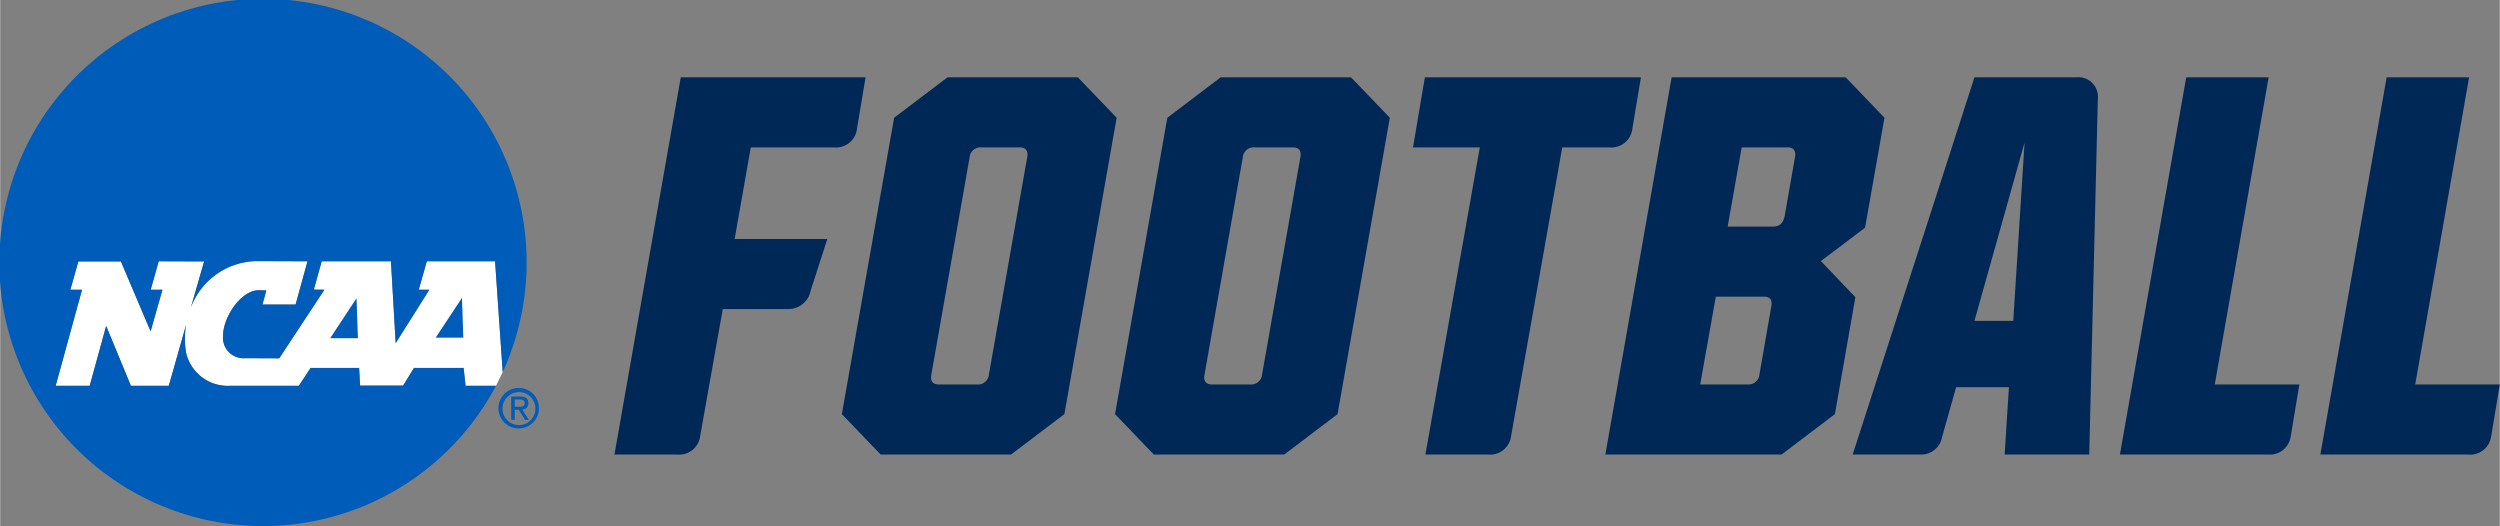 <svg id="Logos" xmlns="http://www.w3.org/2000/svg" width="3.559in" height="0.749in" viewBox="0 0 256.269 53.941">
  <rect x="0" y="0" width="256.269" height="53.941" fill="#808080" stroke="none"/>
  <g>
    <g>
      <path d="M86.093,24.775l-1.712,5.303a2.317,2.317,0,0,1-2.376,1.879H75.376L73.055,44.994a2.164,2.164,0,0,1-2.375,1.879H64.272L71.067,8.202H90.015l-.884,5.303a2.164,2.164,0,0,1-2.375,1.878H78.248L76.591,24.775Z" transform="translate(-1.294 -0.273)" style="fill: #002856"/>
      <path d="M111.781,8.202l3.977,4.143-5.359,30.384-5.469,4.143H91.561L87.584,42.729l5.359-30.384,5.469-4.143ZM100.677,16.433,96.755,38.696c-.111.608.11.994.773.994h3.922a1.125,1.125,0,0,0,1.216-1.05l3.922-22.263c.11-.608-.111-.994-.773-.994h-3.922A1.124,1.124,0,0,0,100.677,16.433Z" transform="translate(-1.294 -0.273)" style="fill: #002856"/>
      <path d="M139.788,8.202l3.977,4.143-5.359,30.384-5.469,4.143H119.569l-3.977-4.143,5.359-30.384,5.469-4.143ZM128.684,16.433l-3.922,22.263c-.111.608.11.994.773.994h3.922a1.125,1.125,0,0,0,1.216-1.05l3.922-22.263c.11-.608-.111-.994-.773-.994h-3.922A1.124,1.124,0,0,0,128.684,16.433Z" transform="translate(-1.294 -0.273)" style="fill: #002856"/>
      <path d="M156.194,44.994a2.164,2.164,0,0,1-2.375,1.879h-6.408l5.579-31.489H146.14l1.215-7.182H169.508l-.884,5.303a2.164,2.164,0,0,1-2.375,1.878h-4.806Z" transform="translate(-1.294 -0.273)" style="fill: #002856"/>
      <path d="M191.494,30.741l-2.099,11.988-5.469,4.143H165.861l6.795-38.67h17.844l3.977,4.143-1.989,11.27-4.53,3.425Zm-11.049,8.949a1.125,1.125,0,0,0,1.216-1.05l1.215-6.96c.11-.663-.111-.994-.773-.994h-4.917l-1.602,9.004ZM184.257,22.344l1.049-5.966c.111-.608-.11-.994-.773-.994h-4.696l-1.436,8.121h4.585C183.704,23.504,184.091,23.228,184.257,22.344Z" transform="translate(-1.294 -0.273)" style="fill: #002856"/>
      <path d="M216.353,10.356l-.884,36.516h-8.673l.442-6.905h-5.413l-1.437,5.082a2.177,2.177,0,0,1-2.32,1.823h-6.85L203.702,8.202h10.441A1.992,1.992,0,0,1,216.353,10.356Zm-8.673,22.815,1.16-18.285-5.138,18.285Z" transform="translate(-1.294 -0.273)" style="fill: #002856"/>
      <path d="M218.617,46.872l6.795-38.67h8.452L228.34,39.69h8.673l-.884,5.303a2.164,2.164,0,0,1-2.375,1.879Z" transform="translate(-1.294 -0.273)" style="fill: #002856"/>
      <path d="M239.167,46.872l6.795-38.67h8.452l-5.524,31.489h8.673l-.884,5.303a2.164,2.164,0,0,1-2.375,1.879Z" transform="translate(-1.294 -0.273)" style="fill: #002856"/>
    </g>
    <g>
      <path d="M52.029,27.061h-6.996l-.826,2.917h1.085L41.839,35.456l-.484-8.395H34.257l-.806,2.904,1.083.013-4.635,7.032-3.816-.015A2.101,2.101,0,0,1,24.141,34.715c0-1.911,1.818-4.684,3.667-4.684l.774.018c-.13.471-.403,1.449-.403,1.449H31.578l1.221-4.436-5.235-.019a7.324,7.324,0,0,0-6.72,4.745l1.357-4.711-4.655-.015-.822,2.917,1.205-.005-1.213,4.273-3.046-7.17H9.306L8.487,29.98H9.684L6.98,39.827h3.488s1.342-4.88,1.688-6.137c.491,1.188,2.539,6.137,2.539,6.137l3.882-.001,1.776-6.254a8.644,8.644,0,0,0-.002,2.869,4.382,4.382,0,0,0,4.512,3.385l7.046 0,1.21-1.831h4.97l.101,1.812H42.599l1.122-1.812h5.084l.199,1.831h3.12l.689-1.397Z" transform="translate(-1.294 -0.273)" style="fill: #fff"/>
      <path d="M52.795,42.117a1.688,1.688,0,1,1,1.692,1.736A1.68,1.68,0,0,1,52.795,42.117Zm1.692,2.082a2.077,2.077,0,1,0-2.11-2.082A2.074,2.074,0,0,0,54.487,44.199Zm-.44-1.917h.418l.631,1.038h.407l-.682-1.055a.623.623,0,0,0,.621-.659c0-.472-.28-.681-.846-.681h-.912v2.395h.362Zm0-.307v-.743h.494c.253,0,.522.055.522.352,0,.368-.275.391-.582.391Z" transform="translate(-1.294 -0.273)" style="fill: #005cb9"/>
      <g>
        <path d="M35.124,34.949l2.702-4.101.144,4.101Zm10.815-.055,2.698-4.086.136,4.086Z" transform="translate(-1.294 -0.273)" style="fill: #005cb9"/>
        <path d="M49.004,39.827l-.199-1.831H43.721l-1.122,1.812H38.192l-.101-1.812H33.121l-1.21,1.831-7.046-0a4.382,4.382,0,0,1-4.512-3.385,8.644,8.644,0,0,1,.002-2.869l-1.776,6.254-3.882.001s-2.048-4.949-2.539-6.137c-.346,1.257-1.688,6.137-1.688,6.137H6.98L9.684,29.98H8.487l.819-2.904h4.363l3.046,7.17,1.213-4.273-1.205.005.822-2.917,4.655.015L20.844,31.787a7.324,7.324,0,0,1,6.72-4.745l5.235.019L31.578,31.497H28.18s.273-.978.403-1.449l-.774-.018c-1.849,0-3.667,2.773-3.667,4.684a2.101,2.101,0,0,0,1.942,2.28l3.816.015,4.635-7.032-1.083-.013.806-2.904h7.097l.484,8.395,3.454-5.478H44.208l.826-2.917h6.996l.782,11.37a27.03,27.03,0,1,0-.689,1.397Z" transform="translate(-1.294 -0.273)" style="fill: #005cb9"/>
      </g>
    </g>
  </g>
</svg>
